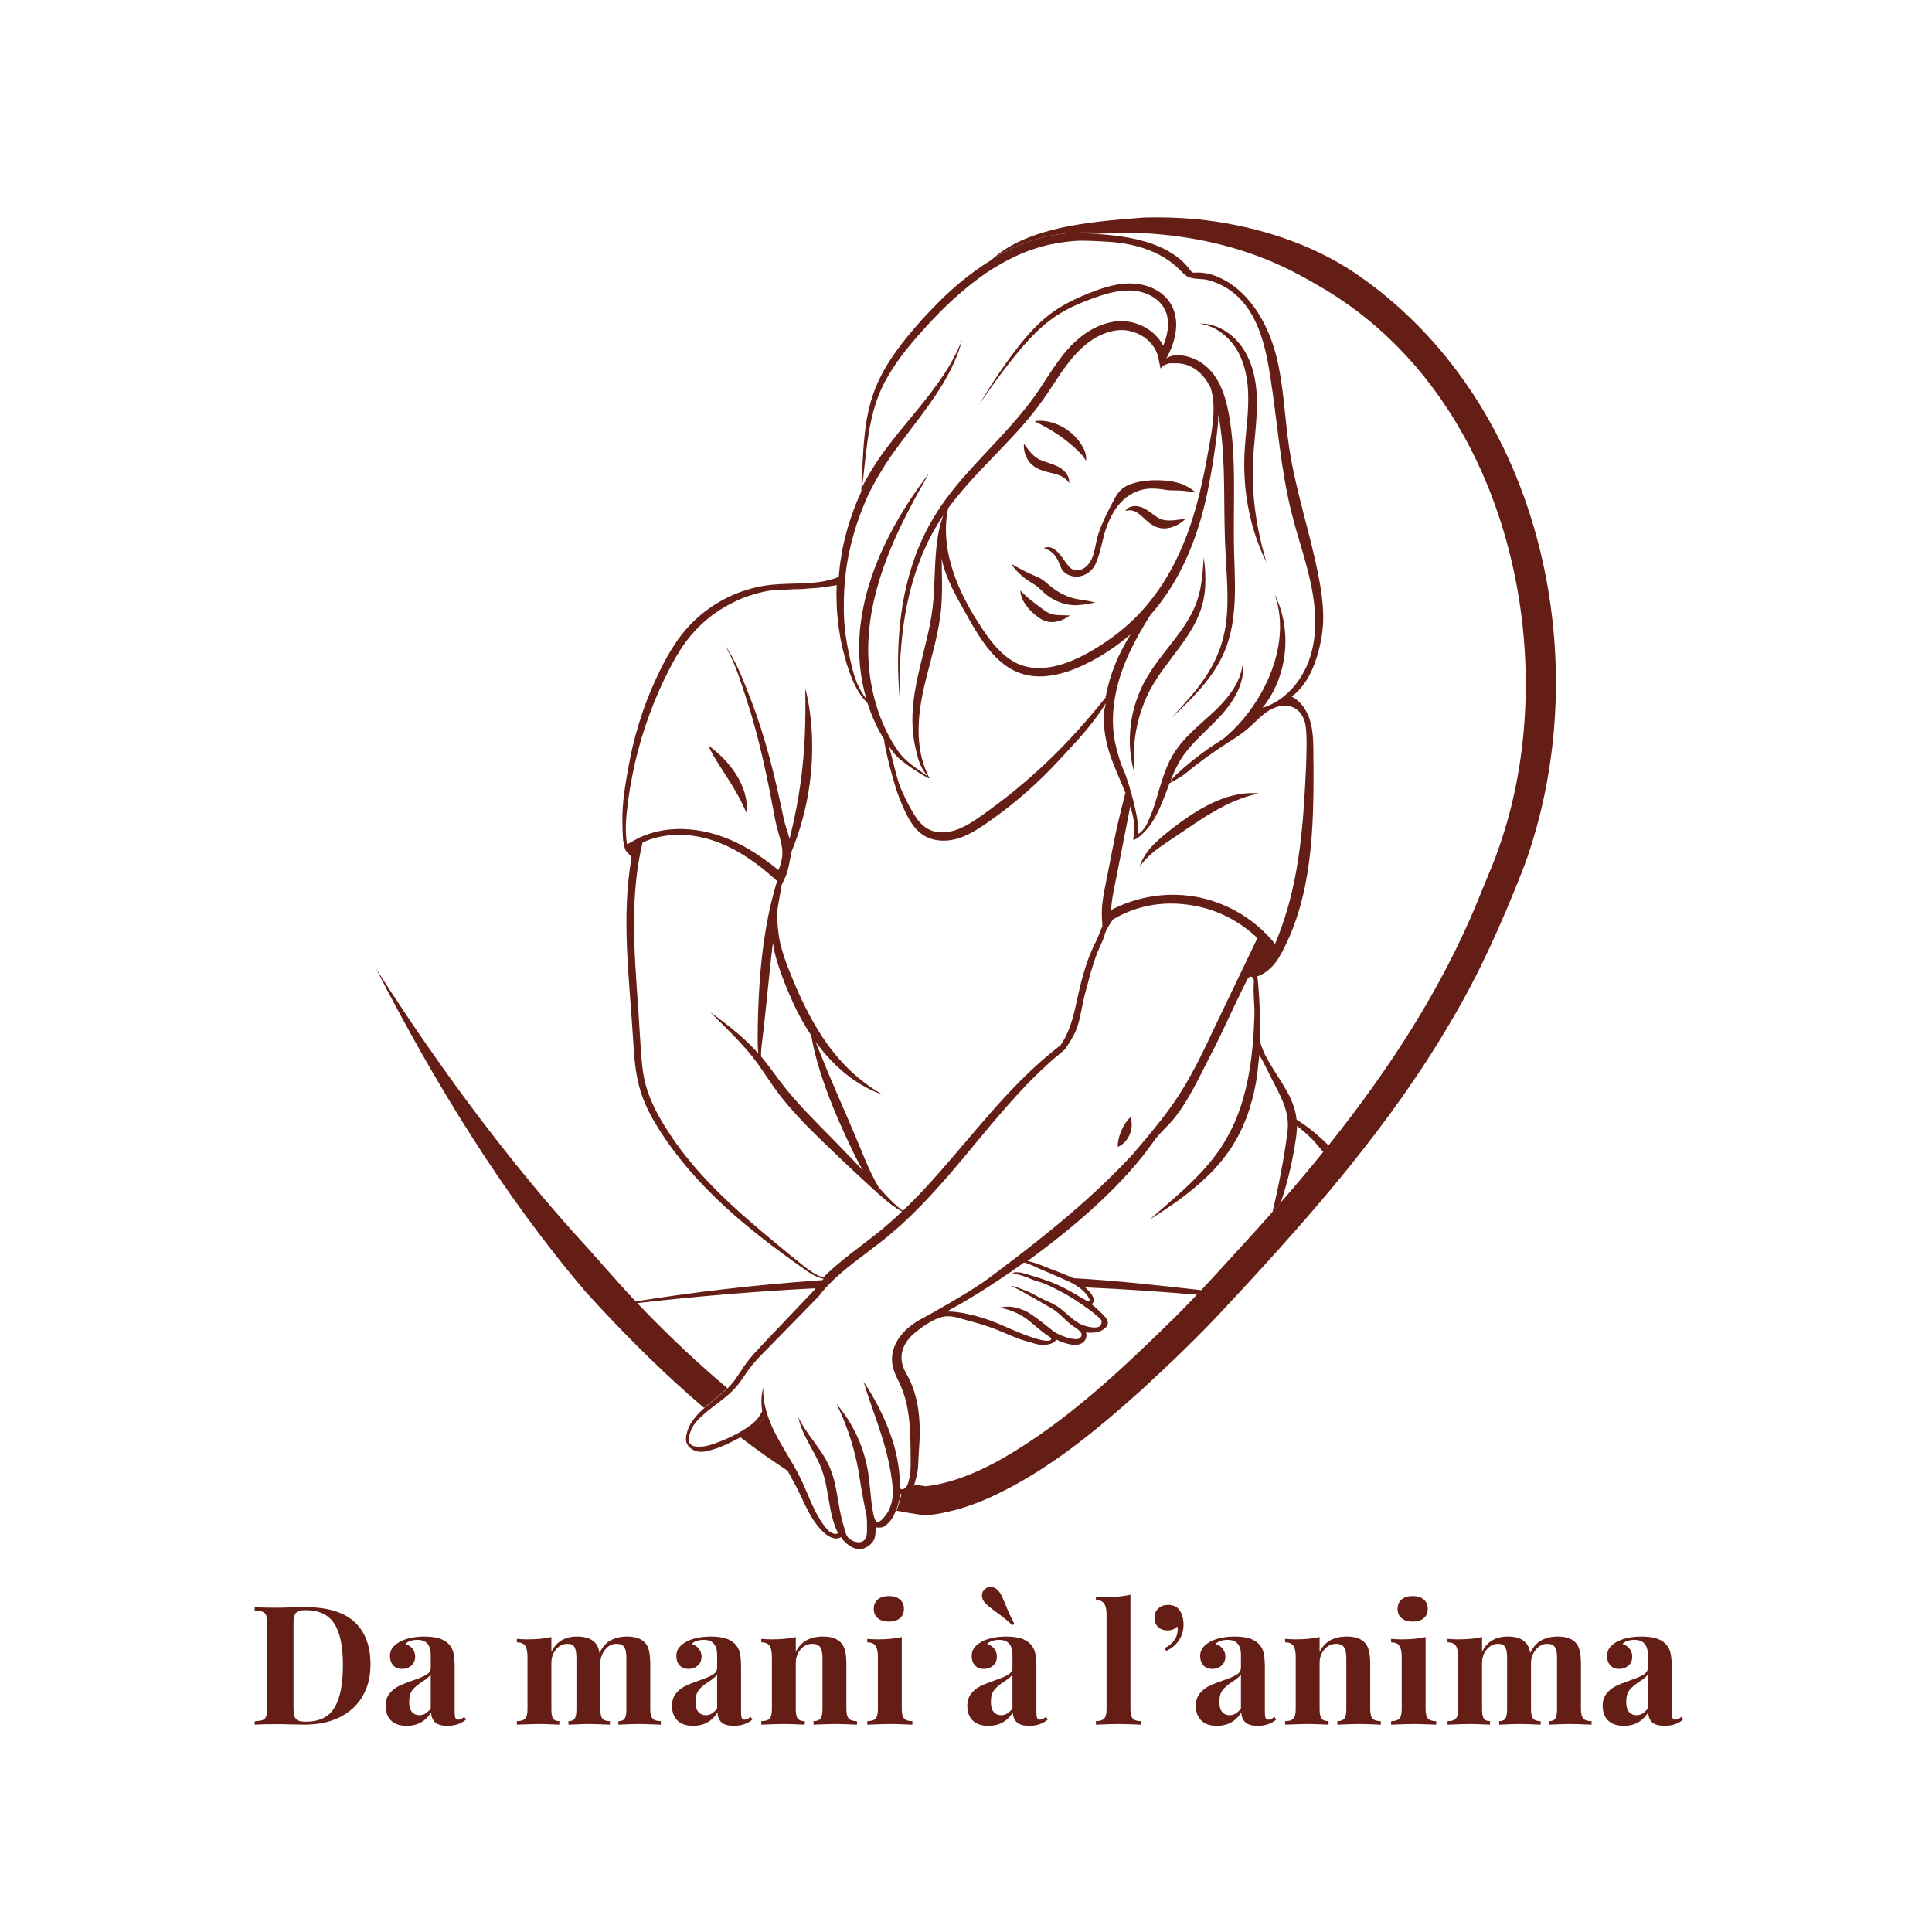<svg id="Calque_1" xmlns="http://www.w3.org/2000/svg" viewBox="0 0 1080 1080"><defs><style>.cls-1{fill:#641e16;}</style></defs><path class="cls-1" d="M198.11,906.63c6,5.47,9,13.44,9,23.88,0,6.74-1.47,12.63-4.41,17.67-2.94,5.04-7.17,8.95-12.71,11.73-5.54,2.78-12.14,4.17-19.8,4.17l-5.75-.09c-3.59-.12-6.18-.19-7.79-.19-6.37,0-11.13.09-14.28.28v-1.85c2.04-.12,3.54-.37,4.5-.74.96-.37,1.61-1.08,1.95-2.13.34-1.05.51-2.75.51-5.1v-46.01c0-2.35-.17-4.05-.51-5.1-.34-1.05-.99-1.76-1.95-2.13-.96-.37-2.46-.62-4.5-.74v-1.86c2.6.19,6.34.28,11.22.28h2.88l3.71-.09c5.07-.12,8.69-.19,10.85-.19,12.06,0,21.09,2.74,27.08,8.21ZM166.62,900.74c-.96.43-1.62,1.21-1.99,2.32-.37,1.11-.56,2.78-.56,5.01v46.38c0,2.23.19,3.9.56,5.01.37,1.11,1.04,1.89,1.99,2.32.96.43,2.43.65,4.41.65,7.48,0,12.8-2.61,15.95-7.84,3.15-5.22,4.73-13.12,4.73-23.7s-1.62-18.35-4.87-23.33c-3.25-4.98-8.55-7.47-15.91-7.47-1.92,0-3.35.22-4.31.65Z"></path><path class="cls-1" d="M218.47,961.68c-1.95-2.04-2.92-4.73-2.92-8.07,0-2.78.73-5.09,2.18-6.91,1.45-1.82,3.21-3.23,5.29-4.22,2.07-.99,4.71-2.04,7.93-3.15,3.4-1.17,5.89-2.24,7.47-3.2,1.58-.96,2.37-2.27,2.37-3.94v-7.23c0-2.6-.6-4.62-1.81-6.08-1.21-1.45-3.08-2.18-5.61-2.18-2.97,0-5.23.74-6.77,2.23,1.73.62,3.08,1.55,4.04,2.78.96,1.24,1.44,2.69,1.44,4.36,0,2.1-.71,3.77-2.13,5.01-1.42,1.24-3.15,1.85-5.19,1.85-2.17,0-3.83-.68-5.01-2.04-1.18-1.36-1.76-3.06-1.76-5.1,0-1.73.42-3.2,1.25-4.41.83-1.21,2.12-2.33,3.85-3.39,1.67-.99,3.72-1.76,6.17-2.32,2.44-.56,5.12-.83,8.02-.83s5.66.31,7.88.93c2.23.62,4.08,1.67,5.56,3.15,1.36,1.36,2.27,3.03,2.74,5.01.46,1.98.7,4.67.7,8.07v25.23c0,1.48.14,2.54.42,3.15.28.62.82.93,1.62.93.93,0,2.04-.52,3.34-1.58l.93,1.58c-2.78,2.29-6.18,3.43-10.2,3.43-3.4,0-5.78-.68-7.14-2.04-1.36-1.36-2.07-3.18-2.13-5.47-3.09,5.01-7.64,7.51-13.63,7.51-3.96,0-6.91-1.02-8.86-3.06ZM240.78,955v-19.01c-.74,1.24-2.32,2.6-4.73,4.08-2.41,1.55-4.24,3.09-5.47,4.64-1.24,1.55-1.86,3.77-1.86,6.68,0,2.54.52,4.41,1.58,5.61,1.05,1.21,2.44,1.81,4.17,1.81,2.41,0,4.51-1.27,6.31-3.8Z"></path><path class="cls-1" d="M364.84,960.7c.9.96,2.43,1.44,4.59,1.44v1.95c-6.18-.25-10.27-.37-12.24-.37-1.73,0-5.57.12-11.5.37v-1.95c1.67,0,2.83-.46,3.48-1.39.65-.93.97-2.69.97-5.29v-28.85c0-2.6-.39-4.53-1.16-5.8-.77-1.27-2.24-1.9-4.41-1.9-2.29,0-4.28.96-5.98,2.88-1.7,1.92-2.71,4.27-3.01,7.05v26.62c0,2.54.39,4.28,1.16,5.24.77.96,2.18,1.44,4.22,1.44v1.95c-5.94-.25-9.83-.37-11.69-.37-1.73,0-5.56.12-11.5.37v-1.95c1.67,0,2.83-.48,3.48-1.44.65-.96.97-2.7.97-5.24v-28.85c0-2.6-.34-4.53-1.02-5.8-.68-1.27-2.01-1.9-3.99-1.9-2.47,0-4.59,1.04-6.35,3.11-1.76,2.07-2.64,4.62-2.64,7.65v25.79c0,2.54.32,4.28.97,5.24.65.96,1.81,1.44,3.48,1.44v1.95c-5.44-.25-9.09-.37-10.94-.37s-6.12.12-12.8.37v-1.95c2.23,0,3.77-.48,4.64-1.44.87-.96,1.3-2.7,1.3-5.24v-29.22c0-2.84-.43-4.92-1.3-6.21-.87-1.3-2.41-1.95-4.64-1.95v-1.95c1.98.19,3.9.28,5.75.28,5.5,0,10.02-.43,13.54-1.3v8.35c2.72-5.75,7.51-8.63,14.38-8.63,4.7,0,8.1,1.21,10.2,3.62,1.17,1.24,1.95,3.09,2.32,5.57,1.61-3.34,3.71-5.7,6.31-7.1,2.6-1.39,5.63-2.09,9.09-2.09,4.7,0,8.1,1.21,10.2,3.62.99,1.11,1.7,2.63,2.13,4.54.43,1.92.65,4.42.65,7.51v24.95c0,2.54.45,4.28,1.34,5.24Z"></path><path class="cls-1" d="M378.56,961.68c-1.95-2.04-2.92-4.73-2.92-8.07,0-2.78.73-5.09,2.18-6.91,1.45-1.82,3.21-3.23,5.29-4.22,2.07-.99,4.71-2.04,7.93-3.15,3.4-1.17,5.89-2.24,7.47-3.2,1.58-.96,2.37-2.27,2.37-3.94v-7.23c0-2.6-.6-4.62-1.81-6.08-1.21-1.45-3.08-2.18-5.61-2.18-2.97,0-5.23.74-6.77,2.23,1.73.62,3.08,1.55,4.04,2.78.96,1.24,1.44,2.69,1.44,4.36,0,2.1-.71,3.77-2.13,5.01-1.42,1.24-3.15,1.85-5.19,1.85-2.17,0-3.83-.68-5.01-2.04-1.18-1.36-1.76-3.06-1.76-5.1,0-1.73.42-3.2,1.25-4.41.83-1.21,2.12-2.33,3.85-3.39,1.67-.99,3.72-1.76,6.17-2.32,2.44-.56,5.12-.83,8.02-.83s5.66.31,7.88.93c2.23.62,4.08,1.67,5.56,3.15,1.36,1.36,2.27,3.03,2.74,5.01.46,1.98.7,4.67.7,8.07v25.23c0,1.48.14,2.54.42,3.15.28.62.82.93,1.62.93.93,0,2.04-.52,3.34-1.58l.93,1.58c-2.78,2.29-6.18,3.43-10.2,3.43-3.4,0-5.78-.68-7.14-2.04-1.36-1.36-2.07-3.18-2.13-5.47-3.09,5.01-7.64,7.51-13.63,7.51-3.96,0-6.91-1.02-8.86-3.06ZM400.87,955v-19.01c-.74,1.24-2.32,2.6-4.73,4.08-2.41,1.55-4.24,3.09-5.47,4.64-1.24,1.55-1.86,3.77-1.86,6.68,0,2.54.52,4.41,1.58,5.61,1.05,1.21,2.44,1.81,4.17,1.81,2.41,0,4.51-1.27,6.31-3.8Z"></path><path class="cls-1" d="M470.25,918.46c1.05,1.18,1.79,2.69,2.23,4.54.43,1.85.65,4.36.65,7.51v24.95c0,2.54.45,4.28,1.35,5.24.9.96,2.43,1.44,4.59,1.44v1.95c-6.18-.25-10.27-.37-12.24-.37-1.85,0-5.88.12-12.06.37v-1.95c1.85,0,3.15-.48,3.9-1.44.74-.96,1.11-2.7,1.11-5.24v-28.85c0-2.54-.42-4.45-1.25-5.75-.83-1.3-2.33-1.95-4.5-1.95-2.54,0-4.7,1.04-6.49,3.11-1.79,2.07-2.69,4.62-2.69,7.65v25.79c0,2.54.37,4.28,1.11,5.24.74.96,2.04,1.44,3.9,1.44v1.95c-5.69-.25-9.52-.37-11.5-.37-1.85,0-6.12.12-12.8.37v-1.95c2.23,0,3.77-.48,4.64-1.44.87-.96,1.3-2.7,1.3-5.24v-29.22c0-2.84-.43-4.92-1.3-6.21-.87-1.3-2.41-1.95-4.64-1.95v-1.95c1.98.19,3.9.28,5.75.28,5.5,0,10.02-.43,13.54-1.3v8.35c2.78-5.75,7.85-8.63,15.21-8.63,4.7,0,8.1,1.21,10.2,3.62Z"></path><path class="cls-1" d="M504.11,955.46c0,2.54.45,4.28,1.34,5.24.9.96,2.43,1.44,4.59,1.44v1.95c-6.18-.25-10.3-.37-12.34-.37-1.92,0-6.21.12-12.89.37v-1.95c2.23,0,3.77-.48,4.64-1.44.87-.96,1.3-2.7,1.3-5.24v-29.22c0-2.84-.43-4.92-1.3-6.21-.87-1.3-2.41-1.95-4.64-1.95v-1.95c1.98.19,3.9.28,5.75.28,5.5,0,10.02-.43,13.54-1.3v40.35ZM503.04,894.11c1.51,1.27,2.27,3.01,2.27,5.24s-.76,3.97-2.27,5.24c-1.52,1.27-3.57,1.9-6.17,1.9s-4.65-.63-6.17-1.9c-1.52-1.27-2.27-3.01-2.27-5.24s.76-3.97,2.27-5.24c1.51-1.27,3.57-1.9,6.17-1.9s4.65.63,6.17,1.9Z"></path><path class="cls-1" d="M543.66,961.68c-1.95-2.04-2.92-4.73-2.92-8.07,0-2.78.73-5.09,2.18-6.91,1.45-1.82,3.21-3.23,5.29-4.22,2.07-.99,4.71-2.04,7.93-3.15,3.4-1.17,5.89-2.24,7.47-3.2,1.58-.96,2.37-2.27,2.37-3.94v-7.23c0-2.6-.6-4.62-1.81-6.08-1.21-1.45-3.08-2.18-5.61-2.18-2.97,0-5.23.74-6.77,2.23,1.73.62,3.08,1.55,4.04,2.78.96,1.24,1.44,2.69,1.44,4.36,0,2.1-.71,3.77-2.13,5.01-1.42,1.24-3.15,1.85-5.19,1.85-2.17,0-3.83-.68-5.01-2.04-1.18-1.36-1.76-3.06-1.76-5.1,0-1.73.42-3.2,1.25-4.41.83-1.21,2.12-2.33,3.85-3.39,1.67-.99,3.72-1.76,6.17-2.32,2.44-.56,5.12-.83,8.02-.83s5.66.31,7.88.93c2.23.62,4.08,1.67,5.56,3.15,1.36,1.36,2.27,3.03,2.74,5.01.46,1.98.7,4.67.7,8.07v25.23c0,1.48.14,2.54.42,3.15.28.62.82.93,1.62.93.93,0,2.04-.52,3.34-1.58l.93,1.58c-2.78,2.29-6.18,3.43-10.2,3.43-3.4,0-5.78-.68-7.14-2.04-1.36-1.36-2.07-3.18-2.13-5.47-3.09,5.01-7.64,7.51-13.63,7.51-3.96,0-6.91-1.02-8.86-3.06ZM553.73,887.1c.8,0,1.61.2,2.41.6.8.4,1.48.94,2.04,1.62.68.8,1.25,1.69,1.72,2.64.46.96,1.1,2.4,1.9,4.31,1.79,4.58,3.52,8.38,5.19,11.41l-1.02.83c-2.84-2.66-6.12-5.29-9.83-7.88-1.18-.87-2.27-1.72-3.29-2.55-1.02-.83-1.87-1.65-2.55-2.46-.93-1.24-1.39-2.47-1.39-3.71,0-1.48.56-2.69,1.67-3.62.87-.8,1.92-1.21,3.15-1.21ZM565.97,955v-19.01c-.74,1.24-2.32,2.6-4.73,4.08-2.41,1.55-4.24,3.09-5.47,4.64-1.24,1.55-1.86,3.77-1.86,6.68,0,2.54.52,4.41,1.58,5.61,1.05,1.21,2.44,1.81,4.17,1.81,2.41,0,4.51-1.27,6.31-3.8Z"></path><path class="cls-1" d="M631.92,955.46c0,2.54.43,4.28,1.3,5.24.87.96,2.41,1.44,4.64,1.44v1.95c-6.43-.25-10.57-.37-12.43-.37-2.1,0-6.37.12-12.8.37v-1.95c2.16,0,3.69-.48,4.59-1.44.9-.96,1.35-2.7,1.35-5.24v-52.87c0-2.84-.45-4.92-1.35-6.21-.9-1.3-2.43-1.95-4.59-1.95v-1.95c1.98.19,3.9.28,5.75.28,5.38,0,9.89-.43,13.54-1.3v64Z"></path><path class="cls-1" d="M659.56,900.37c.62.93,1.11,2.07,1.48,3.43.37,1.36.56,2.78.56,4.27,0,3.22-.82,6.12-2.46,8.72-1.64,2.6-4.07,4.64-7.28,6.12l-.83-1.67c1.79-.74,3.35-1.89,4.68-3.43,1.33-1.54,2.12-3.12,2.37-4.73.19-.74.28-1.45.28-2.13,0-.62-.09-1.21-.28-1.76-1.36,1.48-3.15,2.23-5.38,2.23s-3.93-.63-5.29-1.9c-1.36-1.27-2.04-3.01-2.04-5.24,0-2.1.71-3.82,2.13-5.15,1.42-1.33,3.25-1.99,5.47-1.99,3.03,0,5.23,1.08,6.59,3.25Z"></path><path class="cls-1" d="M671.38,961.68c-1.95-2.04-2.92-4.73-2.92-8.07,0-2.78.73-5.09,2.18-6.91,1.45-1.82,3.21-3.23,5.29-4.22,2.07-.99,4.71-2.04,7.93-3.15,3.4-1.17,5.89-2.24,7.47-3.2,1.58-.96,2.37-2.27,2.37-3.94v-7.23c0-2.6-.6-4.62-1.81-6.08-1.21-1.45-3.08-2.18-5.61-2.18-2.97,0-5.23.74-6.77,2.23,1.73.62,3.08,1.55,4.04,2.78.96,1.24,1.44,2.69,1.44,4.36,0,2.1-.71,3.77-2.13,5.01-1.42,1.24-3.15,1.85-5.19,1.85-2.17,0-3.83-.68-5.01-2.04-1.18-1.36-1.76-3.06-1.76-5.1,0-1.73.42-3.2,1.25-4.41.83-1.21,2.12-2.33,3.85-3.39,1.67-.99,3.72-1.76,6.17-2.32,2.44-.56,5.12-.83,8.02-.83s5.66.31,7.88.93c2.23.62,4.08,1.67,5.56,3.15,1.36,1.36,2.27,3.03,2.74,5.01.46,1.98.7,4.67.7,8.07v25.23c0,1.48.14,2.54.42,3.15.28.62.82.93,1.62.93.93,0,2.04-.52,3.34-1.58l.93,1.58c-2.78,2.29-6.18,3.43-10.2,3.43-3.4,0-5.78-.68-7.14-2.04-1.36-1.36-2.07-3.18-2.13-5.47-3.09,5.01-7.64,7.51-13.63,7.51-3.96,0-6.91-1.02-8.86-3.06ZM693.69,955v-19.01c-.74,1.24-2.32,2.6-4.73,4.08-2.41,1.55-4.24,3.09-5.47,4.64-1.24,1.55-1.86,3.77-1.86,6.68,0,2.54.52,4.41,1.58,5.61,1.05,1.21,2.44,1.81,4.17,1.81,2.41,0,4.51-1.27,6.31-3.8Z"></path><path class="cls-1" d="M763.07,918.46c1.05,1.18,1.79,2.69,2.23,4.54.43,1.85.65,4.36.65,7.51v24.95c0,2.54.45,4.28,1.35,5.24.9.96,2.43,1.44,4.59,1.44v1.95c-6.18-.25-10.27-.37-12.24-.37-1.85,0-5.88.12-12.06.37v-1.95c1.85,0,3.15-.48,3.9-1.44.74-.96,1.11-2.7,1.11-5.24v-28.85c0-2.54-.42-4.45-1.25-5.75-.83-1.3-2.33-1.95-4.5-1.95-2.54,0-4.7,1.04-6.49,3.11-1.79,2.07-2.69,4.62-2.69,7.65v25.79c0,2.54.37,4.28,1.11,5.24.74.96,2.04,1.44,3.9,1.44v1.95c-5.69-.25-9.52-.37-11.5-.37-1.85,0-6.12.12-12.8.37v-1.95c2.23,0,3.77-.48,4.64-1.44.87-.96,1.3-2.7,1.3-5.24v-29.22c0-2.84-.43-4.92-1.3-6.21-.87-1.3-2.41-1.95-4.64-1.95v-1.95c1.98.19,3.9.28,5.75.28,5.5,0,10.02-.43,13.54-1.3v8.35c2.78-5.75,7.85-8.63,15.21-8.63,4.7,0,8.1,1.21,10.2,3.62Z"></path><path class="cls-1" d="M796.93,955.46c0,2.54.45,4.28,1.34,5.24.9.96,2.43,1.44,4.59,1.44v1.95c-6.18-.25-10.3-.37-12.34-.37-1.92,0-6.21.12-12.89.37v-1.95c2.23,0,3.77-.48,4.64-1.44.87-.96,1.3-2.7,1.3-5.24v-29.22c0-2.84-.43-4.92-1.3-6.21-.87-1.3-2.41-1.95-4.64-1.95v-1.95c1.98.19,3.9.28,5.75.28,5.5,0,10.02-.43,13.54-1.3v40.35ZM795.86,894.11c1.51,1.27,2.27,3.01,2.27,5.24s-.76,3.97-2.27,5.24c-1.52,1.27-3.57,1.9-6.17,1.9s-4.65-.63-6.17-1.9c-1.52-1.27-2.27-3.01-2.27-5.24s.76-3.97,2.27-5.24c1.51-1.27,3.57-1.9,6.17-1.9s4.65.63,6.17,1.9Z"></path><path class="cls-1" d="M885.09,960.7c.9.96,2.43,1.44,4.59,1.44v1.95c-6.18-.25-10.27-.37-12.24-.37-1.73,0-5.57.12-11.5.37v-1.95c1.67,0,2.83-.46,3.48-1.39.65-.93.97-2.69.97-5.29v-28.85c0-2.6-.39-4.53-1.16-5.8-.77-1.27-2.24-1.9-4.41-1.9-2.29,0-4.28.96-5.98,2.88-1.7,1.92-2.71,4.27-3.01,7.05v26.62c0,2.54.39,4.28,1.16,5.24.77.96,2.18,1.44,4.22,1.44v1.95c-5.94-.25-9.83-.37-11.69-.37-1.73,0-5.56.12-11.5.37v-1.95c1.67,0,2.83-.48,3.48-1.44.65-.96.97-2.7.97-5.24v-28.85c0-2.6-.34-4.53-1.02-5.8-.68-1.27-2.01-1.9-3.99-1.9-2.47,0-4.59,1.04-6.35,3.11-1.76,2.07-2.64,4.62-2.64,7.65v25.79c0,2.54.32,4.28.97,5.24.65.96,1.81,1.44,3.48,1.44v1.95c-5.44-.25-9.09-.37-10.94-.37s-6.12.12-12.8.37v-1.95c2.23,0,3.77-.48,4.64-1.44.87-.96,1.3-2.7,1.3-5.24v-29.22c0-2.84-.43-4.92-1.3-6.21-.87-1.3-2.41-1.95-4.64-1.95v-1.95c1.98.19,3.9.28,5.75.28,5.5,0,10.02-.43,13.54-1.3v8.35c2.72-5.75,7.51-8.63,14.38-8.63,4.7,0,8.1,1.21,10.2,3.62,1.17,1.24,1.95,3.09,2.32,5.57,1.61-3.34,3.71-5.7,6.31-7.1,2.6-1.39,5.63-2.09,9.09-2.09,4.7,0,8.1,1.21,10.2,3.62.99,1.11,1.7,2.63,2.13,4.54.43,1.92.65,4.42.65,7.51v24.95c0,2.54.45,4.28,1.34,5.24Z"></path><path class="cls-1" d="M898.82,961.68c-1.95-2.04-2.92-4.73-2.92-8.07,0-2.78.73-5.09,2.18-6.91,1.45-1.82,3.21-3.23,5.29-4.22,2.07-.99,4.71-2.04,7.93-3.15,3.4-1.17,5.89-2.24,7.47-3.2,1.58-.96,2.37-2.27,2.37-3.94v-7.23c0-2.6-.6-4.62-1.81-6.08-1.21-1.45-3.08-2.18-5.61-2.18-2.97,0-5.23.74-6.77,2.23,1.73.62,3.08,1.55,4.04,2.78.96,1.24,1.44,2.69,1.44,4.36,0,2.1-.71,3.77-2.13,5.01-1.42,1.24-3.15,1.85-5.19,1.85-2.17,0-3.83-.68-5.01-2.04-1.18-1.36-1.76-3.06-1.76-5.1,0-1.73.42-3.2,1.25-4.41.83-1.21,2.12-2.33,3.85-3.39,1.67-.99,3.72-1.76,6.17-2.32,2.44-.56,5.12-.83,8.02-.83s5.66.31,7.88.93c2.23.62,4.08,1.67,5.56,3.15,1.36,1.36,2.27,3.03,2.74,5.01.46,1.98.7,4.67.7,8.07v25.23c0,1.48.14,2.54.42,3.15.28.62.82.93,1.62.93.93,0,2.04-.52,3.34-1.58l.93,1.58c-2.78,2.29-6.18,3.43-10.2,3.43-3.4,0-5.78-.68-7.14-2.04-1.36-1.36-2.07-3.18-2.13-5.47-3.09,5.01-7.64,7.51-13.63,7.51-3.96,0-6.91-1.02-8.86-3.06ZM921.12,955v-19.01c-.74,1.24-2.32,2.6-4.73,4.08-2.41,1.55-4.24,3.09-5.47,4.64-1.24,1.55-1.86,3.77-1.86,6.68,0,2.54.52,4.41,1.58,5.61,1.05,1.21,2.44,1.81,4.17,1.81,2.41,0,4.51-1.27,6.31-3.8Z"></path><path class="cls-1" d="M406.61,776.02c-.13.13-.27.27-.41.39-.09.08-.18.18-.29.26t-.02.02s-.03.03-.05.04c-.03.03-.05.04-.08.07-.1.1-.2.19-.3.28-.24.23-.5.45-.75.67-.38.34-.76.66-1.14.98-.11.1-.23.19-.34.29-.87.73-1.75,1.44-2.64,2.16-1.86,1.51-3.77,3.02-5.62,4.63-.46.4-.92.81-1.38,1.23-20.81-17.69-40.32-36.97-58.62-56.64h0s-.03-.03-.04-.05c-2.46-2.65-4.9-5.29-7.31-7.95-46.73-54.76-84.63-117.1-117.42-180.91,5.54,8.63,11.13,17.2,16.83,25.7,28.41,42.34,59.17,83.13,93.07,121.19,11.77,12.71,22.9,25.96,34.73,38.58.29.3.56.6.84.9,1.75,1.85,3.5,3.69,5.28,5.5,14.38,14.73,29.6,29.17,45.66,42.66Z"></path><path class="cls-1" d="M397.21,787.92c-.44.35-.87.71-1.3,1.08h0c.26-.22.52-.44.77-.65.18-.14.35-.29.54-.43Z"></path><path class="cls-1" d="M406.2,776.43c-.09.08-.19.17-.29.25.1-.08.19-.18.29-.26h0Z"></path><path class="cls-1" d="M408.92,778.68c-.18.17-.37.33-.56.49.18-.17.36-.34.55-.5t.02.02Z"></path><path class="cls-1" d="M441.81,823.15s-.03-.02-.03-.02c-.15-.09-.3-.19-.45-.29-9.11-5.91-18.02-12.21-26.7-18.83-.16-.13-.63-.44-1.08-.75,2-1.05,4.14-2.01,5.96-3.34.66-.48,1.32-.97,1.97-1.48,2.39-1.85,4.4-4.1,6.22-6.51.08-.11.17-.21.25-.31-.07-.32-.13-.64-.19-.96,0,0,.02-.02.03-.03.06.33.12.66.18.97.04.2.08.41.13.62.05.2.09.4.14.61.08.35.17.71.26,1.07.09.36.18.72.29,1.08.87,3.19,2.02,6.34,3.38,9.43.53,1.23,1.09,2.45,1.66,3.66.29.6.59,1.22.89,1.82.54,1.08,1.09,2.18,1.66,3.26.29.56.6,1.13.9,1.7,1.2,2.24,2.44,4.47,3.65,6.66.3.55.6,1.08.9,1.62Z"></path><path class="cls-1" d="M464.34,817.44s-.04-.03-.06-.03c-.18-.11-.35-.2-.53-.31.15.06.29.11.45.17.02,0,.04,0,.06.02.03.05.05.11.08.16Z"></path><path class="cls-1" d="M464.41,817.34c-.05-.02-.1-.03-.14-.06,0-.02-.02-.03-.03-.04.06.03.11.07.17.1Z"></path><path class="cls-1" d="M464.34,817.44s-.04-.03-.06-.03c-.18-.11-.35-.2-.53-.31.15.06.29.11.45.17.02,0,.04,0,.06.02.03.05.05.11.08.16Z"></path><path class="cls-1" d="M853.92,478.84c-.88,2.34-2.01,5.75-2.95,8.01-11.27,28.65-23.77,56.99-39.6,83.6-16.76,28.84-36.24,55.95-57.25,81.98l-3.26,4.02c-15.78,19.33-32.37,38.08-49.27,56.5-.14.16-.29.32-.43.47-2.75,3-5.5,5.98-8.26,8.95-.78.84-1.56,1.68-2.34,2.52-1.36,1.47-2.73,2.94-4.1,4.41-15.19,16.56-31.74,32.4-48.36,47.67-25.59,22.96-52.65,45.44-84.53,60.04-11.14,5-22.98,8.8-35.44,10.03l-.94.09-.96-.13c-5.11-.71-10.16-1.55-15.16-2.54.94-2.21,1.7-4.52,2.26-6.85.07-.29.13-.58.2-.87.16-.73.29-1.46.4-2.2,2.5-.81,5.61-2.09,7.13-4.31.08-.11.15-.23.22-.34,2.06.34,4.13.66,6.21.95,4.7-.52,9.43-1.55,14.13-2.93,10.21-3.02,20-7.64,29.29-12.9,35.94-20.8,66.43-49.75,95.81-78.57,4.44-4.38,8.79-8.89,13.08-13.45.98-1.03,1.96-2.07,2.93-3.12,2.76-2.96,5.51-5.94,8.25-8.93.38-.41.76-.83,1.13-1.24,4.85-5.29,9.65-10.58,14.46-15.81,5.13-5.62,10.23-11.29,15.27-17.01,1.57-1.77,3.12-3.55,4.67-5.33,8.08-9.27,15.99-18.67,23.7-28.24,1-1.23,1.99-2.47,2.97-3.7,33.3-41.76,62.5-86.5,82.69-135.54,3.22-8.12,6.88-16.55,10.05-24.7,4.42-11.92,8.07-24.14,10.71-36.57,21.48-99.83-11.73-223.75-104.97-280.38-8.11-4.8-16.39-9.63-25-13.59-23.95-11.16-50.43-17.04-77-18.45-2.49-.03-9.06-.02-11.64-.03-2.88.03-5.85.08-8.89.15h-.08c-5.97-.55-11.98-.71-18.01-.39-.85.04-1.68.1-2.52.16h0c-.29.02-.58.04-.87.07h0c-4.93.4-9.86,1.13-14.67,2.4l-2.22.58c-.75.18-1.49.38-2.21.62l-4.37,1.4-4.28,1.65c-1.43.53-2.8,1.23-4.2,1.82-3.55,1.64-7.01,3.48-10.36,5.48,6.1-5.38,13.57-9.32,21.29-12.15,16.32-6.01,33.77-8.06,51.01-9.58,2.62-.25,9.4-.74,11.89-.95,13.59-.34,27.15.3,40.61,2.34,28.94,4.41,58.03,14.52,81.72,31.78,1.97,1.3,5.12,3.8,7.09,5.22,94.45,73.13,121.98,209.98,84.95,317.92Z"></path><path class="cls-1" d="M619.09,130.48c-23,.5-49.34,2.55-66.54,17.31-1.29,1.11-2.53,2.28-3.7,3.54.45-.6.91-1.19,1.38-1.77.48-.58.97-1.14,1.47-1.7h0c1.16-1.26,2.39-2.46,3.68-3.59,3.35-2,6.8-3.84,10.36-5.48,1.4-.6,2.77-1.29,4.2-1.82l4.28-1.65,4.37-1.4c.72-.24,1.46-.45,2.21-.62l2.22-.58c4.81-1.27,9.74-2,14.67-2.4h0c.29-.03.57-.05.87-.07h0c.84-.06,1.67-.12,2.52-.16,6.03-.31,12.04-.16,18.01.39Z"></path><path class="cls-1" d="M637,400.28c1.54-5.09,3.44-10.06,5.94-14.71,2.48-4.65,5.5-9.04,8.71-13.38,3.17-4.37,6.6-8.65,9.79-13.17,3.15-4.55,6.19-9.32,8.39-14.54.55-1.3,1.04-2.64,1.52-3.97.4-1.36.88-2.7,1.16-4.09.64-2.76,1.01-5.55,1.21-8.34.32-5.58-.04-11.09-.82-16.52-.36,5.48-.67,10.94-1.67,16.22-.92,5.3-2.59,10.32-5.01,15.01-2.47,4.67-5.4,9.11-8.7,13.38l-10,12.97c-3.28,4.45-6.43,9.13-8.92,14.23-2.41,5.11-4.35,10.44-5.49,15.94-1.18,5.49-1.66,11.1-1.53,16.67.23,5.56,1.05,11.08,2.68,16.33-.51-5.47-.63-10.9-.16-16.27.26-2.68.55-5.34,1.08-7.97.47-2.63,1.1-5.23,1.81-7.79Z"></path><path class="cls-1" d="M686.52,189.24c2.1,2.14,3.93,4.53,5.38,7.12,1.42,2.6,2.62,5.34,3.47,8.2,1.68,5.72,2.4,11.74,2.4,17.79.05,6.05-.47,12.18-1.09,18.36-.56,6.18-1.17,12.48-1.15,18.83.03,3.17.1,6.33.34,9.49.09,1.58.25,3.15.4,4.73.18,1.57.4,3.14.61,4.7.91,6.25,2.31,12.42,4.12,18.44,1.89,6,4.14,11.87,6.97,17.46-1.76-6-3.34-12-4.52-18.07-.59-3.03-1.14-6.07-1.54-9.12-.44-3.05-.78-6.1-1.05-9.16-.47-6.12-.71-12.25-.48-18.37.18-6.11.82-12.22,1.4-18.44.52-6.22,1.05-12.53.83-18.94-.28-6.38-1.16-12.86-3.46-18.96-1.14-3.04-2.57-5.98-4.41-8.7-1.85-2.7-4.05-5.12-6.53-7.2-2.51-2.04-5.3-3.73-8.29-4.88-2.99-1.14-6.18-1.71-9.3-1.61,3.09.47,6.04,1.45,8.71,2.89,2.66,1.47,5.1,3.29,7.19,5.45Z"></path><path class="cls-1" d="M628.8,628.32c-.79,1.27-1.45,2.54-2.01,3.85-.56,1.31-1.02,2.66-1.38,4.11-.34,1.45-.62,2.97-.58,4.82,1.73-.65,3.02-1.71,4.12-2.89,1.08-1.2,1.94-2.57,2.56-4.03.62-1.47,1-3.03,1.12-4.65.09-1.61-.04-3.28-.77-4.97-1.35,1.25-2.25,2.51-3.07,3.76Z"></path><polygon class="cls-1" points="595.04 316.34 595.04 316.34 595.04 316.34 595.04 316.34"></polygon><path class="cls-1" d="M611.28,314.16s0-.02.01-.03c0,.01-.01.02-.02.04,0,0,0,0,0,0Z"></path><path class="cls-1" d="M738.36,636.2c-4.2-3.82-8.67-7.34-13.55-10.31-.3-2.55-.78-5.05-1.63-7.41-1.71-5.12-4.34-9.67-7.05-14-2.72-4.33-5.55-8.48-7.9-12.85-1.68-3.08-3.07-6.32-3.95-9.74.33-11.93-.14-24.35-1.39-36.14,5.03-1.5,9.39-6.11,12-10.38.57-.99,1.13-1.98,1.68-2.99l.36-.25c-.04-.07-.09-.13-.13-.19,16.72-31.35,17.6-69.19,17.47-103.94-.3-9.12.62-18.61-2.67-27.35-.98-2.5-2.35-4.86-4.06-6.93-.82-.99-1.77-1.85-2.79-2.63-.86-.66-1.7-1.2-2.66-1.72,8.38-6.29,12.57-16.12,15.13-25.99,1.59-6.13,2.51-12.45,2.47-18.79-.05-7.56-1.17-15.07-2.61-22.47-4.7-24.18-12.78-47.64-16.45-72-2.64-17.5-2.97-35.41-7.55-52.49-4.72-17.67-15.6-36.38-33.47-43.34-1.4-.52-2.84-.97-4.29-1.31-1.46-.32-2.96-.52-4.44-.61-1.1-.05-2.2-.03-3.29.06-.73.06-1.42-.3-1.85-.89-1.47-2.03-3.14-3.93-5-5.68-2.24-2.02-4.73-3.75-7.34-5.3-5.26-3.02-11.04-5.04-16.9-6.51-5.91-1.44-11.93-2.27-17.93-2.83h-.08c-5.97-.55-11.98-.71-18.01-.39-.85.04-1.68.1-2.53.16-.29.02-.58.04-.87.07-4.93.4-9.86,1.13-14.67,2.4l-2.22.58c-.75.18-1.49.38-2.21.62l-4.37,1.4-4.28,1.65c-1.43.53-2.8,1.23-4.2,1.82-3.55,1.64-7.01,3.48-10.36,5.48-1.88,1.12-3.73,2.28-5.55,3.49-5.03,3.41-9.84,7.11-14.45,11.05-4.6,3.94-8.94,8.16-13.14,12.47-4.19,4.35-8.25,8.79-12.11,13.4-3.88,4.61-7.6,9.4-10.99,14.44-3.39,5.06-6.4,10.39-8.74,16.06-2.36,5.66-4.02,11.58-5.09,17.53-1.08,5.96-1.67,11.97-2.09,17.94-.38,5.98-.66,11.94-.92,17.91l-.24,5.6c-1.02,2.14-1.97,4.31-2.86,6.51-3.46,8.64-6.12,17.59-7.87,26.71l-1.09,6.89c-.29,2.3-.47,4.61-.71,6.92-.03.19-.04.38-.06.56-3.67,1.52-7.53,2.44-11.44,2.92-4.75.62-9.55.74-14.38.85-4.84.14-9.73.28-14.64.99-4.91.68-9.74,1.95-14.41,3.63-9.36,3.36-17.99,8.71-25.31,15.52-1.84,1.7-3.57,3.5-5.2,5.4-1.65,1.9-3.19,3.86-4.62,5.9-2.88,4.07-5.38,8.33-7.69,12.67-4.52,8.69-8.43,17.69-11.68,26.92-3.16,9.27-5.8,18.7-7.57,28.31-1.84,9.59-3.61,19.44-3.98,29.18-.12,4.87.07,14.73.7,16.58.13.37.42,3.2,1.3,4.3.12.29,2.59,2.7,3.12,3.67-5.85,33.13-1.31,67.07.76,100.39,1.28,22.31,2.86,33.55,15.38,52.84,19.98,31.09,49.08,54.85,78.99,75.89,2.17,1.55,4.4,3.23,6.84,4.49,1.02.53,2.07.98,3.17,1.32.73.28,1.5.44,2.25.58-.24.25-.48.51-.71.78-.05,0-.11,0-.16,0-.87.05-1.75.12-2.62.18-34.41,2.43-68.7,6.38-102.73,11.88.29.3.56.6.84.9,33.51-3.89,67.13-6.69,100.8-8.42-.34.44-.68.91-1.01,1.37l-26.34,27.67c-2.19,2.34-4.41,4.64-6.58,7.05-2.17,2.42-4.28,4.98-6.13,7.7-1.85,2.7-3.49,5.41-5.33,7.86-1.32,1.78-2.83,3.39-4.46,4.93l-.4.4c-.09.08-.19.17-.31.27-.02.02-.03.03-.05.04-.03.03-.05.04-.08.07-3.53,3.06-7.27,5.91-10.79,9-.46.4-.92.81-1.38,1.23-.23.19-.45.4-.67.61-.96.9-1.89,1.83-2.79,2.82-2.2,2.46-4.14,5.34-5.22,8.59-.23.82-.45,1.65-.66,2.47-.16.84-.28,1.74-.22,2.7.16,2.59,2.08,4.62,4.34,5.73,3.57,1.75,7.51.6,11.07-.49,4.86-1.47,9.3-3.69,13.78-6.04.11-.06.21-.11.32-.17,2-1.05,4.14-2.01,5.96-3.34.66-.48,1.32-.97,1.97-1.48,2.39-1.85,4.4-4.1,6.22-6.51.08-.11.17-.21.25-.31.04.21.09.41.14.61s.09.4.14.61c.08.35.17.71.26,1.07.09.36.18.72.29,1.08.9,3.23,2.06,6.36,3.38,9.43.53,1.23,1.09,2.45,1.66,3.66.29.6.59,1.22.89,1.82.54,1.08,1.09,2.18,1.66,3.26.29.56.6,1.13.9,1.7,1.47,2.76,3.01,5.52,4.52,8.27,1.39,2.52,2.77,5.05,4.08,7.59,4.79,9.32,8.53,20.13,16.81,26.54,2.18,1.67,5.93,2.99,8.04,1.23,1.28,2.17,2.82,3.58,4.92,4.96,2.1,1.38,4.89,2.33,7.3,1.6,2.34-.71,4.94-2.62,6.1-4.78,1.15-2.15.82-4.84,1.38-7.22,0,.27,2.7.17,2.97.11.87-.19,1.65-.62,2.34-1.18,1.9-1.55,3.44-3.41,4.49-5.56.31-.65.61-1.3.89-1.97.94-2.21,1.7-4.52,2.26-6.85.07-.29.13-.58.2-.87.16-.73.29-1.46.4-2.2,2.5-.81,5.61-2.09,7.13-4.31.08-.11.15-.23.22-.34.72-1.28.88-2.85,1.32-4.19,1.55-4.81,1.18-10.05,1.6-14.98,1.18-14.87.67-30.29-7.01-43.59-5.26-8.82-2.39-17.03,5.28-23.21,3.91-3.16,9.68-7.1,14.56-8.38,4.92-1.3,9.51.59,14.21,1.86,5.07,1.38,10.16,2.77,15.08,4.65,4.48,1.71,8.8,3.8,13.3,5.48,2.13.8,4.29,1.34,6.45,2.01,2.18.67,4.42,1.46,6.73,1.55,1.54.07,3.12-.04,4.66-.48,1.41-.38,2.81-1.24,3.62-2.45,2.02.98,4.14,1.78,6.32,2.34,1.22.32,2.54.59,3.93.6,1.38.03,2.91-.24,4.2-1.07.62-.41,1.21-.97,1.59-1.6.39-.62.63-1.3.72-1.98.11-.79.04-1.6-.2-2.3,2.08.25,4.21.21,6.26-.22,2.97-.62,7.64-3.42,5.35-7.16-.55-.98-1.59-2.06-2.13-2.62l-2.61-2.52c-1.19-1.17-2.68-2.39-3.95-3.46.49.41,1.45-1.18,1.5-1.53.14-.89-.43-2.13-.81-2.9-.96-1.91-2.56-3.37-4.11-4.78,20.89.92,40.89,2.26,61.73,4.03.05,0,.11.01.16.02,6.64,1.02,10.25,1.47,9.19.56-2.21-1.88-5.03-2.94-7.92-3.26-22.32-2.51-47.13-5.28-69.7-6.49-.02-.01-.04-.03-.07-.04-1.39-.77-3.12-1.32-4.59-1.96-1.07-.46-2.13-.89-3.18-1.31-2.58-1.02-5.14-1.92-7.64-2.92-1.75-.67-3.55-1.51-5.54-2.13-1.49-.46-3.16-1.02-4.67-1.22,25.98-18.92,53.22-42.06,70.52-66.87,3.46-4.96,8.27-8.73,11.99-13.51,7.76-9.97,13.26-21.81,19.61-34.29,4.07-7.66,7.7-15.55,11.39-23.39,2.04-4.33,4.08-8.66,6.19-12.96,1.02-2.08,2.04-4.15,3.09-6.21.68-1.33,2.34-2.83,3.46-.7.45.87.35,1.91.28,2.89-.44,5.79.51,11.55.35,17.33-.16,5.83-.47,11.65-1,17.46-.29,3.25-.76,6.48-1.15,9.72l-.77,4.81c-.25,1.6-.61,3.18-.92,4.77-1.31,6.33-2.96,12.59-5.25,18.61-2.28,6.01-5.15,11.74-8.52,17.19-1.67,2.74-3.6,5.32-5.55,7.87-1.03,1.23-2.02,2.52-3.1,3.73l-1.59,1.84-1.64,1.8c-8.83,9.54-19.06,17.9-28.99,26.63,11.2-7.01,22.18-14.51,31.85-23.82,4.86-4.6,9.26-9.78,13.08-15.37,1-1.37,1.8-2.88,2.68-4.33l1.3-2.19c.39-.74.77-1.5,1.16-2.26,1.58-3,2.85-6.14,4.12-9.27,2.31-6.37,4.02-12.9,5.2-19.5.88-5.07,1.19-10.16,1.87-15.23,3.12,5.49,5.72,11.21,8.66,16.81,2.34,4.45,4.56,8.89,5.91,13.46.71,2.28,1.09,4.58,1.29,6.88.18,2.29,0,4.67-.31,7.11-1.33,9.89-3.07,19.85-5.12,29.69-.97,4.66-2.02,9.31-3.13,13.95,1.57-1.77,3.12-3.55,4.67-5.33.85-2.54,1.64-5.08,2.39-7.64,2.83-9.84,4.95-19.83,6.3-30.06.18-1.7.35-3.4.37-5.17,3.06,2.37,7.74,6.35,10.47,9.6,1.4,1.67,2.8,3.34,4.18,5.02,1-1.23,1.99-2.47,2.97-3.7-1.38-1.4-2.8-2.77-4.25-4.11ZM725.23,396.88c2.84,2.33,4.25,5.91,4.71,9.53.77,6.1.34,15.32.18,21.52-1.38,30.48-3.35,61.5-13.76,90.41-1.14,3.1-2.27,6.26-3.6,9.31-10.49-13.05-25.47-22.37-41.87-25.87-16.77-3.6-34.66-1.05-49.79,6.96.21-4.65,1.13-9.22,2.02-13.68,1.6-7.97,3.35-16.91,5.04-25.54,1.21-6.27,2.46-12.68,3.67-18.76.27.88.53,1.77.78,2.67.7,2.49,1.3,5.27,1.4,7.85.06,1.41,0,2.82-.12,4.22-.06.69-.13,1.39-.21,2.08-.04.35-.04.73-.08,1.08-.03.24-.07.58-.15.87-.02.01.1.02.13,0,.79-.15,1.45-.49,2.13-.93,1.21-.8,2.28-1.83,3.32-2.84,1.03-.99,1.98-2.06,2.87-3.18,1.12-1.42,2.15-2.91,3.08-4.46,2.61-4.33,4.49-9.01,6.26-13.62.86-2.24,1.69-4.48,2.54-6.69,2.06-1.1,4.11-2.22,6.11-3.46,2.86-1.77,5.4-4.15,8.06-6.2,5.68-4.35,11.5-8.51,17.52-12.39,3.93-2.54,7.96-4.97,11.55-7.98,3.01-2.53,5.68-5.44,8.7-7.94s6.51-4.64,10.4-5.23c3.16-.48,6.62.21,9.13,2.27ZM471.68,335.8c.26-8.99,1.08-17.98,2.97-26.76,1.85-8.79,4.44-17.4,7.85-25.7,3.25-8.37,7.67-16.2,12.5-23.77,4.86-7.59,10.53-14.71,15.99-22.03,5.54-7.26,11-14.68,15.83-22.54,4.76-7.87,8.75-16.3,11.08-25.17-3.4,8.51-7.91,16.42-13.19,23.8-5.22,7.41-11.04,14.39-16.85,21.45-2.91,3.52-5.84,7.04-8.65,10.67-1.44,1.81-2.81,3.66-4.2,5.49-1.34,1.88-2.75,3.71-4.03,5.64-3.27,4.92-6.33,10.03-9.02,15.3l.33-2.79c.69-5.93,1.27-11.88,2.01-17.77.71-5.91,1.57-11.78,2.89-17.51,1.31-5.74,3.02-11.34,5.46-16.61,1.19-2.65,2.57-5.23,4.05-7.74,1.48-2.51,3.04-4.98,4.73-7.38,3.36-4.8,7.07-9.37,10.97-13.83,7.78-8.92,15.94-17.51,24.9-25.14,4.45-3.84,9.08-7.46,13.91-10.78,4.85-3.28,9.93-6.19,15.17-8.74,1.33-.6,2.62-1.29,3.97-1.82l4.04-1.65,4.12-1.42c.69-.26,1.39-.45,2.09-.65l2.09-.59c2.8-.82,5.65-1.38,8.53-1.88,2.88-.5,5.78-.86,8.7-1.11,5.85-.51,11.84,0,17.74.28,15.05.68,31.02,4.79,41.87,15.82,1.55,1.58,3.07,3.33,5.15,4.12,3.29,1.28,7.29.66,10.77,1.6,3.5.93,6.86,2.38,9.96,4.25,16.85,10.17,21.71,30.8,24.57,48.9,4.07,25.84,5.74,52.11,12.14,77.47,3.33,13.19,7.93,26.06,10.71,39.38,2.78,13.31,3.68,27.38-.36,40.37-4.05,12.99-13.7,24.75-26.72,28.71,14.1-17.5,16.86-43.35,6.76-63.43,6.02,16.6,2.51,35.45-5.4,51.22-5.28,10.53-12.6,20.3-21.5,28.05-2.91,2.53-6.43,4.36-9.61,6.59-3.48,2.44-6.87,5-10.17,7.69-2.76,2.25-5.46,4.58-8.08,7-1.08.99-2.25,2.43-3.46,3.74.74-1.88,1.5-3.75,2.33-5.55.47-1.1,1.04-2.13,1.55-3.19.53-1.05,1.16-2.03,1.72-3.05,1.22-1.98,2.59-3.87,4.09-5.68,5.97-7.32,13.75-13.46,20.31-21.17,3.23-3.87,6.15-8.09,8.14-12.79,1.97-4.67,3.03-9.83,2.32-14.76-.45,4.94-2.12,9.53-4.57,13.62-2.42,4.12-5.53,7.79-8.87,11.21-6.72,6.81-14.77,12.68-21.3,20.63-1.61,1.99-3.13,4.09-4.46,6.32-1.27,2.26-2.45,4.55-3.39,6.91-1.94,4.7-3.35,9.48-4.74,14.18-1.38,4.71-2.75,9.35-4.67,13.76-.9,2.07-1.71,4.22-3.13,6.01-.67.84-.67.97-1.42,1.74-.28.29-1.1,1.25-2.23,1.33,1.29-5.48-2.86-21.18-6.37-31.69-.99-2.97-2.37-5.5-3.32-8.44-.46-1.49-.95-2.95-1.34-4.43-.19-.74-.44-1.47-.62-2.21l-.55-2.21c-.68-2.96-1.21-5.91-1.43-8.92-.5-5.99-.16-12.05.87-18.03.51-2.98,1.16-5.95,1.98-8.89.84-2.92,1.82-5.81,2.89-8.68,1.09-2.85,2.29-5.68,3.6-8.45,1.34-2.76,2.75-5.52,4.22-8.23,2.23-4.07,4.62-8.06,7.1-12,18.04-20.27,27.93-46.85,32.85-73.23,1.44-7.39,2.65-14.83,3.65-22.27.7-5.28,1.48-10.99,1.56-16.63,3.9,20.76,3.01,42.23,3.51,63.33.6,39.4,9.02,62.53-19.84,95.2-3.16,3.68-6.43,7.27-9.69,10.86,10.6-9.94,21.41-20.4,27.96-33.65,8.88-17.96,7.45-38.62,6.88-57.99-.43-14.55.08-28.98-.09-43.6-.17-9.75-.65-19.58-2.06-29.36-1.79-12.28-5.08-26.33-16.15-33.77-4.86-3.26-14.31-6.23-19.58-2.41,1.72-3.11,3.18-6.38,4.15-9.85,1.02-3.53,1.52-7.28,1.26-11.07-.18-1.9-.53-3.8-1.16-5.63-.66-1.81-1.48-3.59-2.62-5.17-2.24-3.18-5.35-5.61-8.72-7.25-3.39-1.66-7.05-2.55-10.73-2.86-3.69-.27-7.33.08-10.85.78-3.53.71-6.93,1.75-10.24,2.94-3.3,1.19-6.53,2.49-9.74,3.92-6.4,2.86-12.63,6.33-18.12,10.8-5.49,4.44-10.25,9.63-14.62,15.04-4.37,5.43-8.38,11.09-12.29,16.82-3.91,5.74-7.57,11.63-11.07,17.61,7.66-11.53,15.91-22.7,24.85-33.17,4.5-5.2,9.38-10.05,14.79-14.18,5.39-4.13,11.44-7.28,17.76-9.89,3.15-1.3,6.39-2.48,9.62-3.58,3.23-1.08,6.48-2.01,9.76-2.59,3.28-.58,6.59-.81,9.81-.51,3.2.33,6.37,1.18,9.18,2.64,2.81,1.45,5.27,3.48,6.99,5.98.87,1.24,1.5,2.65,2.02,4.09.46,1.45.72,2.97.87,4.54.17,3.12-.28,6.33-1.23,9.43-.4,1.38-.91,2.72-1.47,4.05-.65-1.24-1.39-2.44-2.23-3.53-2.07-2.65-4.65-4.87-7.53-6.52-2.87-1.64-6.03-2.79-9.32-3.33-1.63-.3-3.31-.38-5-.36-.83.03-1.65.11-2.46.18-.81.13-1.63.21-2.44.39-6.45,1.28-12.28,4.43-17.22,8.38-2.49,1.98-4.79,4.16-6.88,6.5s-4.01,4.8-5.82,7.3c-3.63,4.99-6.81,10.16-10.14,15.14-3.28,4.99-6.9,9.68-10.72,14.27-7.64,9.2-16.07,17.82-24.3,26.72-8.21,8.92-16.29,18.16-22.81,28.59-.41.66-.84,1.29-1.23,1.95l-1.14,1.99c-.76,1.34-1.55,2.66-2.26,4.01-1.35,2.76-2.82,5.45-3.99,8.28-2.52,5.59-4.46,11.41-6.2,17.25l-1.19,4.42c-.42,1.46-.7,2.97-1.06,4.45-.71,2.96-1.2,5.96-1.76,8.96-.92,6.01-1.68,12.04-2.03,18.1-.84,12.11-.45,24.26.6,36.3-.17-6.05-.25-12.08-.05-18.12.02-1.5.08-3.01.16-4.52l.24-4.51c.25-3,.42-6.01.78-9,.57-6,1.55-11.93,2.68-17.82.66-2.93,1.22-5.88,2.02-8.76.39-1.44.71-2.91,1.16-4.34l1.3-4.29c1.87-5.69,3.92-11.3,6.54-16.67,1.19-2.73,2.68-5.32,4.04-7.96.74-1.3,1.52-2.56,2.28-3.84l1.15-1.92c.4-.62.83-1.23,1.23-1.86.23-.34.45-.66.67-1-1.45,3.99-2.48,8.16-3.12,12.36-.54,3.29-.82,6.59-1.1,9.88-.25,3.29-.37,6.59-.51,9.85-.29,6.55-.45,13.03-1.21,19.39-.76,6.35-2.03,12.67-3.59,18.97-1.5,6.32-3.18,12.65-4.6,19.1-1.37,6.45-2.61,13.02-2.96,19.71-.39,6.67-.08,13.43,1.4,19.97,1.4,6.27,2.19,10.32,5.97,15.38.07.09,1.1,1.46,1.02,1.39-6.09-4.67-12.47-8.21-16.7-14.43-4.48-6.48-7.95-13.57-10.57-20.93-5.21-14.77-6.94-30.65-5.49-46.17.71-7.8,2.21-15.51,4.26-23.1,2-7.61,4.69-15.04,7.65-22.37,6.04-14.63,13.66-28.65,21.62-42.54-9.73,12.7-18.42,26.31-25.28,40.93-3.46,7.29-6.33,14.88-8.66,22.66-2.28,7.79-3.87,15.81-4.7,23.92-1.26,13.12-.03,26.49,3.71,39.1-2.19-3.21-4.25-6.42-5.68-10.14-1.88-4.89-3-10.04-4.09-15.15-1.34-6.25-2.4-12.51-2.75-18.91-.2-3.72-.26-7.45-.18-11.17ZM514.04,416.88c-.41-3.18-.6-6.39-.53-9.59.08-3.2.24-6.4.63-9.58.4-3.18.93-6.35,1.53-9.5.65-3.16,1.39-6.31,2.18-9.46,1.58-6.29,3.32-12.6,4.86-19.03,1.49-6.43,2.8-12.98,3.42-19.65.53-6.68.56-13.31.38-19.85-.04-2.68-.09-5.35-.12-8.01,2.28,11.43,8.61,21.93,15.09,33.54,13.11,23.54,26.87,39.08,55.73,29.5,12.83-4.52,24.5-11.85,34.82-20.67-3.23,5.14-6.05,10.56-8.44,16.2-2.44,5.93-4.28,12.13-5.43,18.49-.03.2-.06.41-.09.6-9.09,11.41-18.71,22.27-29.01,32.42-11.12,10.95-23.04,21.07-35.63,30.24-6.33,4.54-12.58,9.35-19.5,11.58-3.41,1.11-7.07,1.51-10.51.89-3.44-.6-6.46-2.3-8.9-4.97-2.48-2.65-4.35-6.01-6.21-9.42-1.84-3.42-3.5-6.94-5.01-10.53-2.13-5.02-4.17-15.59-6.38-22.8.97,1.3,1.95,2.59,2.91,3.88,4.6,5.62,16.77,12.6,19.21,13.9.13.07.51-.11.44-.25-2.93-5.67-4.73-11.73-5.43-17.95ZM530,284.16c.57-.79,1.16-1.57,1.74-2.36l2.77-3.51c.92-1.18,1.91-2.3,2.86-3.45,3.87-4.55,7.9-9,12.05-13.36l12.54-13.1c4.18-4.38,8.33-8.85,12.26-13.54,3.91-4.68,7.7-9.56,11.1-14.65,3.41-5.07,6.59-10.17,10.09-14.95,1.75-2.38,3.56-4.69,5.51-6.85,1.95-2.14,4.02-4.15,6.27-5.95,4.44-3.6,9.57-6.34,15-7.43.67-.16,1.36-.22,2.04-.33.68-.07,1.38-.13,2.05-.17,1.34-.02,2.69.03,4.02.28,2.67.44,5.29,1.37,7.66,2.71,4.74,2.69,8.43,7.17,9.51,12.32l1.22,5.86c.04.18.27.22.37.08.78-1.18,1.72-1.76,3.09-2.16.03,0,1.12-.44,1.13-.45,1.87-.18,1.58-.05,3.38-.07,9.51-.34,16.15,5.75,20.03,13.6,3.16,9.54,1.26,21.45-.5,31.17-1.28,7.37-2.61,14.7-4.25,21.96-.45,2.08-.92,4.16-1.43,6.23l-.06.24c-7.46,30.48-20.8,58.62-46.33,78.22-15.23,11.52-40.46,26.57-58.9,14.49-9.18-6.01-15.04-15.7-20.85-24.94-10.71-17.76-18.77-39.08-14.36-59.91ZM354.19,469.87s-.02.07-.02.1c-1.2.69-2.4,1.39-3.65,1.99-.16-.96-.3-1.92-.4-2.88-.5-4.75-.3-9.53.18-14.29.22-2.38.55-4.78.83-7.16.35-2.37.66-4.76,1.08-7.12.77-4.73,1.71-9.43,2.78-14.1l.83-3.49.92-3.48c.59-2.32,1.28-4.61,1.92-6.91,1.39-4.58,2.89-9.11,4.56-13.6,3.31-8.96,7.17-17.74,11.63-26.17,2.21-4.22,4.57-8.32,7.25-12.18,2.67-3.86,5.73-7.39,9.06-10.68,6.68-6.56,14.73-11.7,23.42-15.3,4.35-1.79,8.89-3.12,13.52-4.05,4.63-.95,9.44-.66,14.25-1.1,2.41-.24,4.85.04,7.27-.26,2.42-.29,5.27-.34,7.68-.59,2.43-.25,5.01-.6,7.35-1.02.34-.06,1.86-.24,3.1-.47-.03.59-.05,1.17-.08,1.76l-.1,3.47.09,3.48c.03,4.64.49,9.26.99,13.85l1.1,6.85c.14,1.14.45,2.26.7,3.39l.76,3.37c2.55,10.17,6.01,22.11,13.74,29.78.76,2.4,1.61,4.77,2.56,7.11.78,1.88,1.67,3.72,2.49,5.58.92,1.82,1.91,3.61,2.88,5.39.39.66.81,1.31,1.23,1.96.86,7.01,4.68,21.26,6.8,27.88,1.25,3.78,2.7,7.49,4.35,11.14,1.65,3.6,3.49,7.27,6.22,10.57,1.37,1.62,2.99,3.12,4.88,4.32,1.9,1.18,4.02,1.97,6.15,2.43,4.31.91,8.71.53,12.8-.67,4.09-1.18,7.78-3.18,11.22-5.31,3.44-2.15,6.62-4.46,9.88-6.75,12.85-9.33,24.74-19.97,35.49-31.61,9.71-10.53,18.76-19.79,26.23-31.93-.38,2.61-.92,3.13-1.03,5.77-.12,3.24,0,6.5.37,9.74.77,6.49,2.65,12.76,5.01,18.62,2.13,5.41,4.53,10.6,6.63,15.89,0,0-4.33,16.7-6.01,25.35-1.68,8.64-3.42,17.56-5.02,25.5-1.23,6.14-2.5,12.49-2.1,19.27l.25,4.28.13-.08c-1.22,2.61-2.78,6.95-3.6,8.55-3.24,6.2-5.58,12.84-7.47,19.56-.93,3.37-1.78,6.75-2.54,10.16-.76,3.39-1.44,6.79-2.28,10.12-1.6,6.58-3.88,12.96-7.62,18.38-12.98,10-24.65,21.55-35.46,33.7-5.48,6.09-10.76,12.33-16.06,18.53-5.28,6.21-10.56,12.4-15.9,18.52-5.39,6.05-10.81,12.1-16.58,17.74l-2.14,2.15c-.66.66-1.36,1.29-2.04,1.92-4.42-3.27-8.17-7.27-11.88-11.33-.51-.55-1.02-1.1-1.53-1.65-2.97-5.02-5.42-10.29-7.69-15.67l-5.12-12.34c-1.73-4.12-3.49-8.22-5.26-12.31-3.54-8.19-7.1-16.34-10.53-24.54-1.71-4.11-3.39-8.22-5.04-12.37-.57-1.41-1.12-2.83-1.66-4.24,2.42,3.33,5.01,6.55,7.85,9.58,4.12,4.42,8.69,8.43,13.66,11.85,4.97,3.39,10.34,6.21,15.99,8.1-10.42-5.78-19.25-13.63-26.64-22.6-7.38-8.99-13.22-19.13-18.25-29.66-2.55-5.26-4.83-10.67-7.01-16.12-2.23-5.43-4.17-10.9-5.45-16.49-1.2-5.53-1.67-11.28-1.71-17.09.26-1.66.5-3.33.78-4.99.57-3.55,1.22-7.09,1.88-10.63.28-.55,1.35-2.68,1.35-2.68,2.45-4.88,2.9-10.13,4.17-15.99.5-1.18.98-2.36,1.44-3.54l1.17-3.22c.39-1.07.78-2.14,1.12-3.23,2.84-8.67,4.91-17.61,6.19-26.65,1.3-9.04,1.74-18.21,1.4-27.33-.36-9.11-1.5-18.19-3.75-26.99.13,9.08.14,18.04-.28,26.98-.42,8.93-1.19,17.81-2.46,26.62-1.25,8.82-2.91,17.57-4.98,26.28-.31,1.44-.69,2.87-1.06,4.31-1.09-3.96-2.54-7.64-3.39-11.81-4.6-22.27-10.02-44.64-18.22-65.91-4.15-10.58-8.09-21.51-14.75-30.82,5.86,9.79,9.07,20.79,12.61,31.56,7.06,21.69,11.55,43.84,15.67,66.25,2.56,12.4,6.6,16.71,1.88,28.26-5.33-4.39-10.96-8.48-17-11.94-17.39-10.29-39.37-14.98-58.62-7.15-1.86.66-3.55,1.6-5.23,2.58-.06,0-.11-.03-.11-.03ZM619.55,515.54c-.31.39-.55.5-.75.46l.75-.46ZM482.43,654.37c-1.05-1.12-2.1-2.24-3.16-3.34-4.52-4.83-9.17-9.51-13.75-14.27-4.63-4.72-9.28-9.37-13.78-14.13-4.54-4.72-8.89-9.6-12.94-14.67-4.09-5.01-7.7-10.57-12-15.75-.45-.54-.89-1.07-1.34-1.6-.02-.43-.03-.85-.03-1.26.03-2.54.31-5.07.66-7.62.64-5.15,1.19-10.29,1.76-15.43,1.08-10.29,2.07-20.55,3.21-30.77.3-2.88.65-5.75,1-8.62.04.28.07.57.12.86.88,6.09,2.84,11.88,4.85,17.5,2.07,5.61,4.38,11.15,6.9,16.59,2.77,5.84,5.94,11.53,9.54,16.94,1.27,7.32,3.18,14.52,5.43,21.59,2.76,8.57,6.03,16.96,9.58,25.19,1.79,4.12,3.63,8.2,5.52,12.25,1.92,4.06,3.81,8.11,5.94,12.1.79,1.5,1.63,2.98,2.49,4.45ZM456.86,712.75c-3.29-1.6-6.8-4.49-8.43-5.74-4.75-3.8-9.49-7.62-14.15-11.52-22.07-18.28-43.97-37.38-59.82-61.46-5.7-8.68-10.99-17.88-13.59-27.93-2.28-8.71-2.45-17.66-3.11-26.71-1.94-35.99-7.11-72.84,1.42-108.28,0,0-.07-.02-.18-.04,11.04-5.23,24.07-5.48,35.78-2.37,15.12,4.04,28.16,13.34,39.62,23.76,0,0,0,0,0,.02-1.18,3.86-2.25,7.76-3.2,11.69-2.43,10.13-4.12,20.44-5.28,30.78-1.15,10.34-1.8,20.71-2.13,31.07-.17,5.18-.25,10.37-.24,15.55.02,2.41.04,4.86.37,7.3-3.51-3.91-7.32-7.53-11.26-10.93-5.07-4.32-10.32-8.34-15.72-12.2,9.37,9.36,19.07,18.4,26.67,28.9,3.77,5.28,7.3,10.89,11.32,16.3,4.07,5.36,8.5,10.37,13.05,15.24,4.59,4.82,9.32,9.47,14.07,14.04,4.8,4.55,9.51,9.17,14.36,13.66,4.81,4.53,9.69,8.99,14.58,13.43,2.49,2.2,4.99,4.42,7.69,6.39,1.76,1.3,3.62,2.5,5.55,3.54l-4.17,3.89-4.57,3.96-2.28,1.97-2.34,1.91c-6.29,5.06-12.91,9.83-19.32,15.02-3.28,2.66-6.54,5.43-9.61,8.44-.49.48-.99.97-1.47,1.46-1.11-.06-2.37-.5-3.66-1.13ZM575.52,706.8c1.91.62,3.45,1.55,5.52,2.44,3.85,1.67,7.74,3.23,11.57,4.96,3.18,1.44,6.45,2.7,9.35,4.63,2.72,1.81,5.22,3.99,6.83,6.95.1.19.19.39.28.6.28.71-.5,1.39-1.17,1.01-3.3-1.87-6.01-3.47-9.14-5.29-1.1-.64-2.21-1.25-3.34-1.83-2.16-1.13-4.37-2.14-6.62-3.06-2.2-.91-6.75-2.43-6.75-2.43-.3-.11-.58-.2-.88-.29-3.74-1.08-7.26-2.39-10.93-3.18-1.45-.07-2.98-.26-4.34.29,2.65.82,5.32,1.31,7.9,2.31,1.11.42,2.24.98,3.33,1.43,1.14.47,2.18.66,3.33,1.07.89.31,3.1.97,4.28,1.5,4.42,2.04,8.32,3.99,12.51,6.43,5.26,3.1,9.27,5.96,14.15,9.69l2.81,2.42c.35.27.66.61.94.97.2.27.54.55.63.88.05.17.03.35,0,.53,0,.58-.12,1.34-.41,1.85-.18.31-.43.56-.72.76-.68.45-1.53.59-2.33.63-1.9.09-3.83-.32-5.63-.86-.6-.18-1.18-.37-1.76-.61-4.4-1.87-8.14-5.96-12.1-9.06-2.98-2.36-6.56-3.77-9.98-5.36-3.6-1.67-6.82-3.92-10.63-5.13-2.56-.8-4.63-2.28-7.22-2.07.87,0,2.34.92,3.07,1.26,1.08.49,2.13,1.03,3.14,1.64,3.44,2.05,6.7,3.66,10.16,5.75,3.44,2.07,7.09,3.81,10.19,6.4,2.76,2.3,5.12,5.07,8.09,7.13,1.3.91,5.48,3.33,4.96,5.25-.47,1.76-1.65,2.28-3.46,2.18-3.4-.2-7.4-1.65-10.4-3.27-1.83-.98-3.58-2.49-5.2-3.78-1.81-1.41-3.64-2.93-5.63-4.36-2-1.42-5-3.68-7.38-4.65-4.69-1.94-8.79-2.73-13.52-1.56,4.74.99,9.05,2.6,12.81,4.95,3.75,2.29,6.97,5.52,10.82,8.54.97.75,1.97,1.49,3.02,2.18.47.3.94.6,1.42.89.79.46.6,1.66-.3,1.83-.36.07-.73.11-1.1.13-1.3.05-2.64-.19-3.96-.5-2.71-.65-5.38-1.54-8.01-2.5-5.24-1.94-10.38-4.34-15.72-6.59-5.73-2.4-11.53-4.25-17.62-5.49-3.69-.76-7.01-1.25-10.76-1.3,1.79-1.38,4.07-2.37,6.03-3.5,2.02-1.17,4.05-2.35,6.06-3.55,4.23-2.53,8.41-5.14,12.53-7.84,1.39-.92,2.78-1.83,4.17-2.76,1.14-.76,2.25-1.52,3.39-2.29h.03c.96-.65,1.91-1.3,2.86-1.96.02,0,.03,0,.04.02.3-.15.58-.35.85-.56-.03,0-.07,0-.1,0,2.31-1.61,4.62-3.24,6.9-4.89.24-.18,2.76.92,3.15,1.05ZM679.69,572.79c-7.32,15.56-14.63,31.24-24.67,45.27-6.63,9.37-14.13,18.14-21.6,26.89.66-.68,1.29-1.37,1.94-2.05-22.94,25.29-49.55,46.76-76.87,67.29-2.31,1.72-4.62,3.45-6.93,5.17-9.11,6.76-33.75,20.53-35.6,21.45-10.3,5.15-18.71,14.57-17.14,25.7.6,3.97,2.43,7.37,4.05,10.79,2.46,5.26,4.03,10.87,4.86,16.62,1.09,7.07,1.2,14.19,1.3,21.39-.04,4.07.34,10.32-.53,14.2-.36,1.6-.61,3.23-1.33,4.72-.34.71-.8,1.44-1.5,1.86-.71.43-2.01.61-2.6-.11-.32-.4-.27-.97-.23-1.48.32-3.49-.08-7.12-.55-10.58-.48-3.54-1.2-7.06-2.12-10.52-1.82-6.68-4.32-13.13-7.28-19.29-2.96-6.17-6.33-12.1-10.13-17.79,1.88,6.59,4.23,12.96,6.41,19.32,2.23,6.35,4.31,12.69,6.05,19.08,1.53,5.85,2.79,11.76,3.48,17.72.08.57.13,1.13.19,1.71.18,2.02.29,4.04.23,6.05-.03,1.23-.33,1.6-.5,2.81-.16,1.15-.66,2.21-.99,3.33-.51,1.78-1.55,3.39-2.66,4.84-1.06,1.37-2.18,2.91-3.86,3.54-.34.13-.74.2-1.05.03-.19-.11-.32-.29-.44-.48-.76-1.21-1.18-2.65-1.45-4.04-.43-2.18-.75-4.38-1.02-6.59-.5-4.17-.82-8.37-1.32-12.56-.21-1.71-.45-3.42-.74-5.12-2.35-13.61-8.43-26.54-17.4-37.04,6.46,13.18,10.84,27.37,12.95,41.89.8,5.49,2.49,14.41,3.59,19.86.61,3.01.4,6.17.43,9.26.03,4.42-2.06,7.35-7.12,5.75-1.29-.4-2.6-1.24-3.49-2.27-1.47-1.71-1.74-4.17-2.42-6.37-3.7-11.83-3.18-22.83-8.38-34.09-.13-.29-.27-.56-.4-.85.02,0,.04.03.06.03-.03-.05-.05-.11-.08-.16-.02,0-.04-.02-.06-.02-4.53-9.15-12.23-16.52-16.52-25.81,2.05,10.54,9.42,19.23,13.12,29.3,4.24,11.53,3.58,24.61,9.09,35.6-1.82,1.23-4.71-.55-6.14-2.21-7.31-8.49-10.26-19.4-15.3-29.41-4.1-8.14-9.29-15.69-13.46-23.8-4.17-8.11-7.32-17.04-6.87-26.14-1.06,3.96-1.33,8.12-.77,12.19.05.4.11.83.13,1.26-.89,1.75-2.78,4.75-3.93,5.51l-1.36,1.35c-3.51,2.72-7.32,5.02-11.3,6.98-1.72.85-3.48,1.62-5.25,2.34-4.57,1.84-10,4.12-15.02,3.54-1.05-.13-2.13-.4-2.94-1.08-1.46-1.23-1.41-3.14-1.01-4.84l.66-2.13c1.35-4.4,5.1-8.01,8.58-10.94.26-.21.52-.43.77-.64.18-.14.35-.29.54-.43,1.81-1.47,3.68-2.86,5.54-4.27.47-.35.93-.71,1.4-1.08.46-.35.93-.71,1.39-1.08,0,0,0,0,.02-.02.34-.27.69-.55,1.03-.83.4-.33.81-.66,1.2-1,.18-.16.38-.32.56-.48.18-.17.36-.34.55-.5l.02.02c.13-.13.28-.25.41-.37,1.65-1.53,3.24-3.18,4.64-4.97,2.05-2.61,3.78-5.34,5.6-7.88,3.56-5.04,8.13-9.4,12.63-13.99l26.81-27.43.1-.1.1-.15c1.22-1.62,2.52-3.18,3.89-4.68.93-1.02,1.89-2.02,2.87-3l.05-.05s.06.03.08.05c0,0,0,0,0,0,0,0,0,0,0,0,.04.03.08.05.12.08,0,0,0,0,0,0,0,0,0,0,0,0,0,0,0-.03-.02-.09,0-.04-.02-.11-.03-.18.51-.51,1.04-1.02,1.57-1.51,1.14-1.08,2.31-2.14,3.51-3.18,1.6-1.4,3.23-2.76,4.91-4.09,6.29-5.04,12.93-9.79,19.38-14.93l2.41-1.93,2.34-2.02,4.68-4.06,4.5-4.23c.75-.71,1.52-1.4,2.24-2.13l2.17-2.19c5.85-5.79,11.31-11.92,16.73-18.06,10.78-12.34,20.86-25.17,31.53-37.4,2.65-3.09,5.39-6.06,8.09-9.09,1.37-1.51,2.78-2.96,4.17-4.43,1.39-1.48,2.77-2.96,4.23-4.36l4.32-4.26c1.47-1.4,2.97-2.75,4.47-4.12l2.23-2.04c.76-.66,1.55-1.29,2.32-1.95l4.64-3.9.24-.21.12-.18c3.98-6.09,6.5-10.11,7.95-16.94.75-3.43,1.48-6.49,2.09-9.89.62-3.41,2.4-9.04,3.2-12.4.79-3.36,2.13-7.31,3.2-10.58,1.06-3.28,2.44-6.48,3.91-9.61,1.46-3.12,1.73-6.05,3.66-8.91.57-.87,1.89-3.12,2.51-3.96,14.65-8.75,31.06-10.86,47.75-7.29,12.42,2.65,23.96,8.89,33.09,17.67-5.6,11.8-18.79,38.93-23.21,48.33ZM701.72,545.85s.04,0,.06-.02c-.03.03-.06.04-.06.02Z"></path><path class="cls-1" d="M645.2,268.47c-4.92.11-10.08.83-14.33,2.64-5.27,2.24-6.95,5.94-9.42,10.66-2.84,5.42-5.56,10.93-7.49,16.74-2.09,6.3-1.79,15.34-8.21,19.22-1.99,1.2-4.62,1.48-6.62.29-1.15-.69-1.99-1.78-2.8-2.84-2.65-3.48-6.89-11.24-12.59-8.91-.12.13.04.29.43.47,5.61,1.7,7.19,6.15,9.19,11.15,1.26,2.5,4.28,3.98,6.99,4.36,4.97.69,9.93-2.45,12.01-6.88,3.18-6.77,3.71-14.1,6.31-21,2.11-5.61,5.01-11.12,9.53-15.16,2.45-2.19,5.32-3.86,8.43-4.93,5.04-1.73,10.13-1.27,15.24-.41,2.72.46,5.71.18,8.48.41,2.97.25,5.94.62,8.88,1.12-1.21-.2-3.02-1.95-4.14-2.57-1.32-.73-2.64-1.56-4.04-2.09-3.26-1.24-6.8-1.9-10.27-2.14-1.78-.12-3.67-.17-5.59-.13Z"></path><path class="cls-1" d="M592.52,309.71h0s0,.01,0,.02c0,0,0,0,0-.02Z"></path><path class="cls-1" d="M407.05,435.49c1.89,2.97,3.72,5.93,5.4,9.01,1.7,3.08,3.22,6.25,4.77,9.7.57-3.76.04-7.62-1.04-11.25-1.1-3.64-2.79-7.07-4.81-10.23-2.02-3.16-4.37-6.05-6.93-8.71-2.58-2.65-5.34-5.09-8.47-7.21,1.5,3.48,3.4,6.62,5.31,9.69,1.92,3.06,3.88,6.03,5.77,8.99Z"></path><path class="cls-1" d="M633.3,285.5c1.3.35,2.37.98,3.44,1.8,2.13,1.58,4.04,3.92,6.97,5.88.74.47,1.53.92,2.4,1.29.43.18.89.33,1.35.45.46.14.91.25,1.38.31,1.86.3,3.7.14,5.37-.29,3.36-.88,6.09-2.64,8.48-4.83-3.25.24-6.28.85-9.04.83-1.38,0-2.66-.13-3.82-.48-1.16-.33-2.19-.83-3.3-1.57-1.12-.72-2.25-1.63-3.52-2.55-1.27-.92-2.68-1.88-4.32-2.56-1.61-.69-3.53-1.09-5.33-.79-1.77.26-3.53,1.21-4.3,2.69,1.53-.61,2.95-.53,4.24-.17Z"></path><path class="cls-1" d="M594.16,244.88c2.39,1.78,4.71,3.65,6.92,5.73,1.13,1.03,2.23,2.08,3.24,3.19,1.03,1.12,1.94,2.33,2.73,3.82.31-1.66.01-3.45-.55-5.07-.58-1.64-1.41-3.13-2.33-4.53-1.84-2.82-4.26-5.26-6.96-7.28-2.71-2.01-5.79-3.53-9-4.5-3.22-.94-6.61-1.32-9.92-.8,2.95,1.59,5.71,2.97,8.35,4.51,2.62,1.54,5.14,3.15,7.53,4.92Z"></path><path class="cls-1" d="M594.64,266.98c1.12.74,2.13,1.68,2.96,3.03.27-1.57-.22-3.3-1.11-4.72-.88-1.44-2.18-2.66-3.57-3.56-2.82-1.83-5.88-2.63-8.46-3.52-1.3-.43-2.51-.9-3.6-1.45-1.08-.55-2.07-1.24-3.04-2.11-1.95-1.73-3.63-4.06-5.45-6.6-.22,3.13.51,6.34,2.35,9.19.91,1.42,2.17,2.7,3.62,3.69,1.44.98,2.99,1.64,4.49,2.15,3.02,1.01,5.81,1.41,8.29,2.25,1.26.41,2.41.92,3.53,1.67Z"></path><path class="cls-1" d="M580.05,322.59c-1.07-.51-2.09-.91-3.06-1.34-3.95-1.72-7.78-3.8-11.75-6.08,2.52,3.83,5.95,7.03,9.81,9.6.97.65,1.95,1.23,2.85,1.78.9.58,1.68,1.1,2.4,1.73.74.64,1.51,1.36,2.32,2.14.81.77,1.75,1.58,2.7,2.31,3.83,2.92,8.43,4.88,13.21,5.44,1.19.15,2.4.18,3.58.14,1.16-.09,2.31-.2,3.45-.32,2.23-.31,4.46-.68,6.69-1.22-2.22-.57-4.45-.95-6.67-1.31-1.08-.19-2.16-.37-3.23-.52-1.04-.2-2.05-.43-3.04-.73-3.97-1.17-7.63-3.1-10.89-5.57-.83-.61-1.58-1.25-2.41-1.98-.84-.71-1.72-1.5-2.74-2.22-1.03-.74-2.16-1.38-3.22-1.86Z"></path><path class="cls-1" d="M586.24,342.66c-1-.47-2-1.13-3.06-1.92-2.18-1.64-4.44-3.27-6.55-4.96-2.14-1.7-4.17-3.49-6.28-5.7.13,3.09,1.54,6.02,3.34,8.48,1.84,2.48,4.03,4.52,6.45,6.32,1.25.91,2.7,1.8,4.4,2.33,1.7.52,3.46.65,5.08.44,3.27-.42,5.98-1.8,8.44-3.59-3.05-.23-5.94-.03-8.45-.43-1.25-.18-2.37-.51-3.38-.97Z"></path><path class="cls-1" d="M657,461.83c-2.67,2.04-5.3,4.09-7.89,6.31-2.57,2.23-5.09,4.61-7.22,7.35-2.12,2.72-3.9,5.78-4.8,9.05,3.8-5.63,9.03-9.51,14.47-13.21l16.52-11.11c5.5-3.65,11.05-7.1,16.89-10.02,2.92-1.46,5.92-2.73,9-3.9,3.09-1.14,6.28-1.99,9.58-2.82-3.37-.32-6.81-.12-10.21.37-3.38.57-6.72,1.46-9.96,2.63-6.46,2.37-12.5,5.7-18.14,9.45-2.82,1.88-5.57,3.85-8.24,5.89Z"></path></svg>